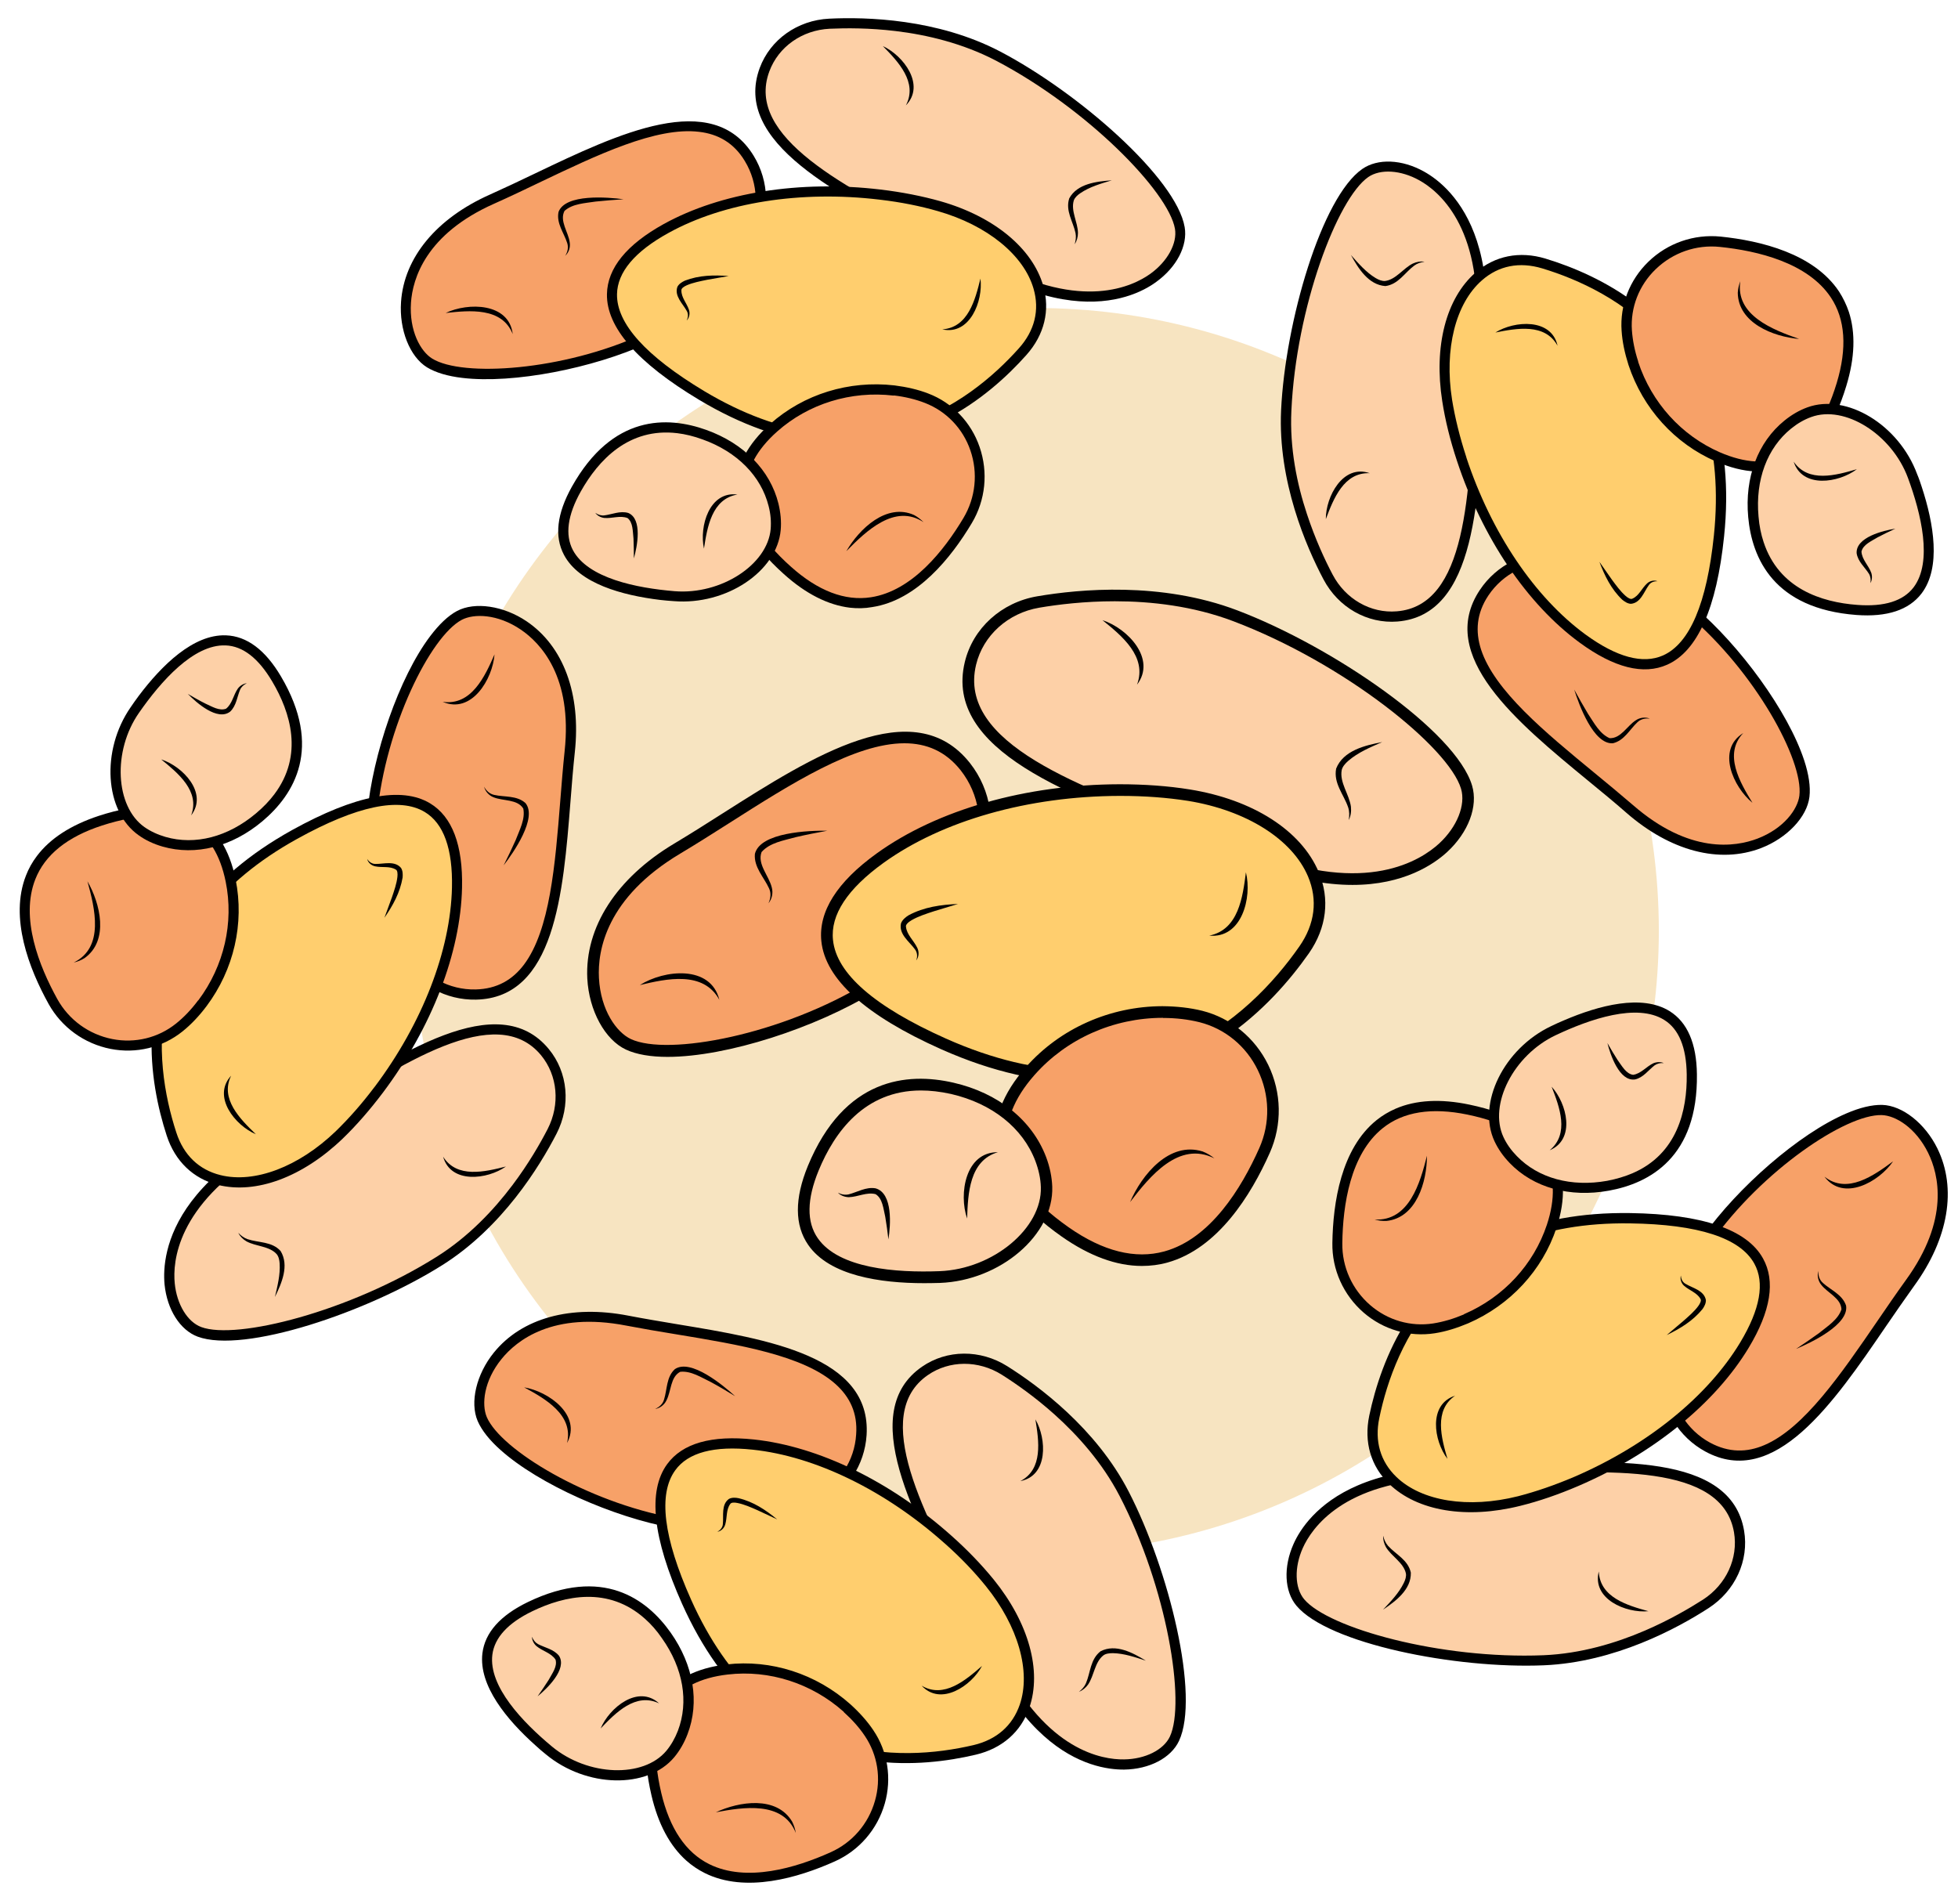 <?xml version="1.0" encoding="utf-8"?>
<!-- Generator: Adobe Illustrator 26.2.1, SVG Export Plug-In . SVG Version: 6.00 Build 0)  -->
<svg version="1.1" id="Layer_1" xmlns="http://www.w3.org/2000/svg" xmlns:xlink="http://www.w3.org/1999/xlink" x="0px" y="0px"
	 viewBox="0 0 161.46 156.99" style="enable-background:new 0 0 161.46 156.99;" xml:space="preserve">
<style type="text/css">
	.st0{fill:#F3E1D7;}
	.st1{fill:#E5D4CF;}
	.st2{fill:#C2D4C5;}
	.st3{fill:#E0D0CA;}
	.st4{fill:#E2EFDA;}
	.st5{fill:#F4EDD7;}
	.st6{fill:#E5DFDC;}
	.st7{fill:#FFF2D8;}
	.st8{fill:#F7F5D5;}
	.st9{fill:#DBD5E0;}
	.st10{fill:#EFC7AC;}
	.st11{fill:#EED5BE;}
	.st12{fill:#EFDED0;}
	.st13{fill:#CFE4CA;}
	.st14{fill:#F6ECC6;}
	.st15{fill:#D0DDC7;}
	.st16{fill:#E3E8C8;}
	.st17{fill:#D6DCE5;}
	.st18{fill:#E9D5C8;}
	.st19{fill:#EFD4BF;}
	.st20{fill:#F7E4C1;}
	.st21{fill:#F2DDE4;}
	.st22{fill:#DFDAE9;}
	.st23{fill:#F7F0C1;}
	.st24{fill:#FFF8D8;}
	.st25{fill:#F0E1E7;}
	.st26{fill:#E8D0D3;}
	.st27{fill:#DCD2CB;}
	.st28{fill:#DBD9B9;}
	.st29{fill:#D2DBD2;}
	.st30{fill:#DBD4C0;}
	.st31{fill:#EFD9CA;}
	.st32{fill:#EFF3C6;}
	.st33{fill:#DDD2C8;}
	.st34{fill:#F2F1C7;}
	.st35{fill:#C2DBC4;}
	.st36{fill:#FFE4B8;}
	.st37{fill:#AED2B2;}
	.st38{fill:#FFD489;}
	.st39{fill:#D1E8C5;}
	.st40{fill:#57B675;}
	.st41{fill:#95CC8F;}
	.st42{fill:#FDE3E0;}
	.st43{fill:#F4DE5C;}
	.st44{fill:#EFB5AF;}
	.st45{fill:#9FD3A2;}
	.st46{fill:#78C184;}
	.st47{fill:#FEF7BC;}
	.st48{fill:#FFFFFF;}
	.st49{fill:#A7D2AB;}
	.st50{fill:#F7E783;}
	.st51{fill:#EEEEBE;}
	.st52{fill:#A8BF7B;}
	.st53{fill:#82B183;}
	.st54{fill:#D3DB82;}
	.st55{fill:#E2D6C0;}
	.st56{fill:#D6B074;}
	.st57{fill:#E5D17A;}
	.st58{fill:#EACEDD;}
	.st59{fill:#91BF7A;}
	.st60{fill:#F49AC1;}
	.st61{fill:#67C076;}
	.st62{fill:#8CBF99;}
	.st63{fill:#A5A5A5;}
	.st64{fill:none;}
	.st65{fill:#C2C1C0;}
	.st66{fill:#DDCD80;}
	.st67{fill:#FDD9C0;}
	.st68{fill:#E9EA79;}
	.st69{fill:#70A36C;}
	.st70{fill:#4CA446;}
	.st71{fill:#FBB783;}
	.st72{fill:#A88A5D;}
	.st73{fill:#F4ECC9;}
	.st74{fill:#A3CA61;}
	.st75{fill:#F4E382;}
	.st76{fill:#BF4D31;}
	.st77{fill:#BDD16A;}
	.st78{fill:#829E71;}
	.st79{fill:#AA675F;}
	.st80{fill:#FED39D;}
	.st81{fill:#F6B584;}
	.st82{fill:#F9AD82;}
	.st83{fill:#BFB279;}
	.st84{fill:#91B0A1;}
	.st85{fill:#B7B77D;}
	.st86{fill:#9D834A;}
	.st87{fill:#B7BD63;}
	.st88{fill:#DBD1CA;}
	.st89{fill:#8CA15E;}
	.st90{fill:#C38762;}
	.st91{fill:#E07C88;}
	.st92{fill:none;stroke:#000000;stroke-width:2;stroke-linecap:round;stroke-linejoin:round;stroke-miterlimit:10;}
	.st93{fill:#DCD586;}
	.st94{fill:#DD8A98;}
	.st95{fill:#E8B3C1;}
	.st96{fill:#F9EEC0;}
	.st97{fill:#F7EBBF;}
	.st98{fill:#FCE67A;}
	.st99{fill:#CAD1BF;}
	.st100{fill:#725D42;}
	.st101{fill:#6D894D;}
	.st102{fill:#ECE0CC;}
	.st103{fill:#917F61;}
	.st104{fill:#A09078;}
	.st105{fill:#E5CDA1;}
	.st106{fill:#A8C967;}
	.st107{fill:#FEF293;}
	.st108{fill:#DDC457;}
	.st109{fill:#E2E2B3;}
	.st110{fill:#967657;}
	.st111{fill:#C57E2C;}
	.st112{fill:#83B16A;}
	.st113{fill:#5E9C42;}
	.st114{fill:#CCD56C;}
	.st115{fill:#F8EF74;}
	.st116{fill:#6BB18A;}
	.st117{fill:#65AD84;}
	.st118{fill:#B1DAAC;}
	.st119{fill:#B7A6D1;}
	.st120{fill:#F4F1D4;}
	.st121{fill:#E8CDD6;}
	.st122{fill:#E39FAF;}
	.st123{fill:#9DB87E;}
	.st124{fill:#FDD0A7;}
	.st125{fill:#F7A168;}
	.st126{fill:#FFCE6E;}
	.st127{fill:#CC915B;}
	.st128{fill:#EDB28A;}
	.st129{fill:#89786E;}
	.st130{fill:#9FCC87;}
	.st131{fill:#EFD0D0;}
	.st132{fill:#7D9E74;}
	.st133{fill:#F59188;}
	.st134{fill:#F1ECCB;}
	.st135{fill:#9BC44D;}
	.st136{fill:#F7EF79;}
	.st137{fill:#659B7B;}
	.st138{fill:#8699BF;}
	.st139{fill:#AF9B7B;}
	.st140{fill:#BED379;}
	.st141{fill:#80AD54;}
	.st142{fill:#84AA6D;}
	.st143{fill:#B6D8A0;}
	.st144{fill:#F4DB72;}
	.st145{fill:#8DC983;}
	.st146{fill:#E5B17E;}
	.st147{fill:#D1A47C;}
	.st148{fill:#C5A07D;}
	.st149{fill:#EFB678;}
	.st150{fill:#68B27C;}
	.st151{fill:#EECE98;}
	.st152{fill:#EDA07A;}
	.st153{fill:#EF9E63;}
	.st154{fill:#8F8175;}
	.st155{fill:#86B287;}
	.st156{fill:#EBC992;}
	.st157{fill:#EFC8AD;}
	.st158{fill:#C0AFCE;}
	.st159{fill:#6CAA63;}
	.st160{fill:#A8D096;}
	.st161{fill:#C4C4C4;}
	.st162{fill:#F2F2B2;}
	.st163{fill:#94AB90;}
	.st164{fill:#AF8B72;}
	.st165{fill:#94AC91;}
	.st166{fill:#FFE3A6;}
	.st167{fill:#A0847A;}
	.st168{fill:#F9EFD8;}
	.st169{fill:#FBEAC2;}
	.st170{fill:#ADC9A1;}
	.st171{fill:#E5D99E;}
	.st172{fill:#97BF8E;}
	.st173{fill:#99CF8B;}
	.st174{fill:#B2D9A2;}
	.st175{fill:#93C6A5;}
	.st176{fill:#AC8269;}
	.st177{fill:#8E7E62;}
	.st178{fill:#639170;}
	.st179{fill:#BB8D72;}
	.st180{fill:#A08E82;}
	.st181{fill:#80B28C;}
	.st182{fill:#7C5A40;}
	.st183{fill:#E2BA9C;}
	.st184{fill:#F7D9CD;}
	.st185{fill:#EDB38C;}
	.st186{fill:#77685E;}
	.st187{fill:#8DC893;}
	.st188{fill:#DDC6BF;}
	.st189{fill:#D3BFBA;}
	.st190{fill:#9C6A51;}
	.st191{fill:#AD8977;}
	.st192{fill:#AA755E;}
	.st193{fill:#EFD5E7;}
	.st194{fill:#E5A8CC;}
	.st195{fill:#996E82;}
	.st196{fill:#A4C49B;}
	.st197{fill:#D9E8F3;}
	.st198{fill:#B9CFE9;}
	.st199{fill:#8FADD8;}
	.st200{fill:#F4E4EA;}
	.st201{fill:#EFCEDA;}
	.st202{fill:#D8A7B5;}
	.st203{fill:#E5F2E6;}
	.st204{fill:#D0E9D4;}
	.st205{fill:#ACD1B4;}
	.st206{fill:#F4EFD4;}
	.st207{fill:#F7F5DB;}
	.st208{fill:#EFEFAD;}
	.st209{fill:#F7F6DB;}
	.st210{fill:#EFEFAE;}
	.st211{fill:#DBF0EE;}
	.st212{fill:#FCEDD7;}
	.st213{fill:#D3C4B4;}
	.st214{fill:#7D6853;}
	.st215{fill:#ECE9DE;}
	.st216{fill:#A08E77;}
	.st217{fill:#F3E2D4;}
	.st218{fill:#D6A87B;}
	.st219{fill:#DDB690;}
	.st220{fill:#F0CA6F;}
	.st221{fill:#F0D7A0;}
	.st222{fill:#F7DA9F;}
	.st223{fill:#DFEDF3;}
	.st224{fill:#92C2E8;}
	.st225{fill:#C1DDED;}
	.st226{fill:#8DD5E3;}
	.st227{fill:#B8E2E0;}
	.st228{fill:#ADDCF6;}
</style>
<circle class="st20" cx="85.44" cy="76.75" r="51.35"/>
<g>
	<g>
		<path class="st124" d="M80.03,54.7c0.64-2.65,2.9-4.6,5.59-5.06c3.74-0.64,10.18-1.16,16.24,1.14
			c9.26,3.52,17.98,10.48,19.08,14.14c1.09,3.65-4.78,10.8-17.26,5.91C92.95,66.62,78.08,62.82,80.03,54.7z"/>
		<path d="M111.53,72.97c-2.19,0-4.85-0.46-8.03-1.7c-1.66-0.65-3.38-1.27-5.2-1.94c-10.07-3.67-20.49-7.46-18.74-14.74
			c0.67-2.79,3.02-4.92,5.98-5.42c3.46-0.59,10.2-1.23,16.49,1.16c7.85,2.98,18.02,9.94,19.36,14.45c0.51,1.71-0.3,3.86-2.07,5.49
			C118.24,71.26,115.76,72.97,111.53,72.97z M91.93,49.58c-2.51,0-4.7,0.27-6.23,0.53c-2.58,0.44-4.63,2.29-5.21,4.7l0,0
			c-1.55,6.45,8.46,10.09,18.14,13.61c1.75,0.64,3.55,1.29,5.22,1.95c8.83,3.46,13.31,0.58,14.83-0.82c1.47-1.36,2.2-3.17,1.8-4.51
			c-1.02-3.42-9.63-10.35-18.79-13.82C98.38,49.97,94.93,49.58,91.93,49.58z"/>
	</g>
	<g>
		<path class="st125" d="M79.6,63.23c1.69,2.14,2.04,5,1.07,7.22c-1.35,3.09-4.12,8.05-8.83,10.93c-7.2,4.41-16.73,6.26-20.02,4.72
			c-3.29-1.53-5.79-10.28,4.03-16.13C64.28,64.94,74.44,56.68,79.6,63.23z"/>
		<path d="M55.05,87.15c-1.37,0-2.55-0.19-3.43-0.6c-1.74-0.81-3.05-3.22-3.19-5.86c-0.21-4.22,2.4-8.28,7.17-11.13
			c1.3-0.78,2.62-1.61,4.01-2.5c7.38-4.69,15.74-10.01,20.38-4.13l0,0c1.76,2.24,2.21,5.26,1.13,7.71
			c-1.26,2.87-4.1,8.13-9.02,11.15C67.3,84.74,59.96,87.15,55.05,87.15z M74.58,61.29c-4.1,0-9.34,3.33-14.46,6.59
			c-1.34,0.85-2.72,1.73-4.03,2.51c-6.1,3.64-6.82,7.99-6.7,10.25c0.14,2.68,1.46,4.49,2.63,5.04c3.06,1.43,12.48-0.35,19.57-4.7
			c4.69-2.88,7.43-7.95,8.64-10.72c0.93-2.13,0.54-4.77-1.01-6.74l0,0C77.97,61.94,76.39,61.29,74.58,61.29z"/>
	</g>
	<g>
		<path class="st126" d="M92.32,65.15c-7.51,0.02-14.76,2.03-19.74,5.61c-5.12,3.69-8.28,9.3,5.23,15.32
			c15.99,7.13,25.37-1.52,29.74-7.76c3.63-5.19-0.85-11.35-9.5-12.75C96.36,65.3,94.46,65.14,92.32,65.15z"/>
		<path d="M89.22,89.24c-3.41,0-7.27-0.79-11.61-2.72c-6.23-2.78-9.56-5.78-9.88-8.91c-0.25-2.44,1.29-4.88,4.57-7.24
			c5.01-3.61,12.31-5.68,20.02-5.7l0,0.48l0-0.48c2.04,0,4.01,0.14,5.8,0.43c5.2,0.84,9.17,3.38,10.62,6.8
			c0.94,2.23,0.66,4.6-0.8,6.7C104.79,83.09,98.75,89.24,89.22,89.24z M92.41,65.63c-0.03,0-0.06,0-0.09,0
			c-7.52,0.02-14.61,2.03-19.46,5.52c-2.98,2.15-4.39,4.29-4.17,6.36c0.28,2.77,3.42,5.5,9.31,8.13c15.81,7.05,25.05-1.73,29.15-7.6
			c1.28-1.84,1.53-3.83,0.71-5.77c-1.3-3.07-5.09-5.45-9.89-6.23C96.25,65.77,94.38,65.63,92.41,65.63z"/>
	</g>
	<g>
		<path class="st125" d="M95.86,83.45c-4.15,0.01-8.15,1.76-10.91,4.86c-2.83,3.19-4.57,8.06,2.89,13.28
			c8.83,6.18,14.02-1.31,16.43-6.73c2-4.5-0.47-9.84-5.25-11.05C98.1,83.58,97.05,83.44,95.86,83.45z"/>
		<path d="M94.16,104.39c-2.09,0-4.3-0.81-6.59-2.41c-3.33-2.33-5.17-4.82-5.47-7.4c-0.26-2.2,0.58-4.42,2.5-6.59
			c2.81-3.18,6.92-5.01,11.26-5.02h0c1.17,0.01,2.27,0.13,3.28,0.38c2.37,0.6,4.35,2.23,5.44,4.46c1.11,2.29,1.16,4.93,0.13,7.25
			c-1.55,3.49-4.28,7.89-8.44,9.05C95.59,104.3,94.88,104.39,94.16,104.39z M95.87,83.93L95.87,83.93
			c-4.07,0.01-7.92,1.73-10.55,4.7c-1.73,1.95-2.49,3.92-2.27,5.84c0.27,2.3,1.98,4.56,5.07,6.73c2.84,1.99,5.5,2.65,7.9,1.99
			c3.8-1.05,6.35-5.21,7.82-8.51c0.92-2.06,0.87-4.4-0.12-6.44c-0.96-1.98-2.71-3.42-4.81-3.95c-0.93-0.23-1.93-0.35-3-0.35
			C95.9,83.93,95.88,83.93,95.87,83.93z"/>
	</g>
	<g>
		<path class="st124" d="M85.81,95.57c-1.09-2.85-3.72-5-7.29-5.82c-3.67-0.84-8.59-0.36-11.46,6.58
			c-3.39,8.21,4.84,9.19,10.43,8.98c4.66-0.18,8.92-3.73,8.8-7.43C86.27,97.15,86.12,96.38,85.81,95.57z"/>
		<path d="M76.21,105.81c-3.62,0-7.8-0.61-9.56-3.15c-1.13-1.63-1.14-3.82-0.03-6.52c3-7.26,8.19-7.74,12.01-6.86
			c3.69,0.85,6.47,3.08,7.63,6.12l0,0c0.31,0.82,0.48,1.65,0.51,2.46c0.13,3.96-4.28,7.74-9.26,7.93
			C77.09,105.8,76.66,105.81,76.21,105.81z M75.94,89.92c-4.65,0-7.13,3.44-8.43,6.59c-0.98,2.38-1.01,4.26-0.07,5.6
			c1.74,2.49,6.42,2.85,10.05,2.71c4.4-0.17,8.45-3.54,8.34-6.93c-0.02-0.71-0.18-1.43-0.45-2.15l0,0
			c-1.04-2.74-3.58-4.75-6.95-5.53C77.53,90.01,76.7,89.92,75.94,89.92z"/>
	</g>
	<g>
		<path d="M90.91,51.14c2.05,0.66,4.48,3.18,2.85,5.32C94.62,54.15,92.51,52.43,90.91,51.14L90.91,51.14z"/>
	</g>
	<g>
		<path d="M79.75,100.48c-0.7-2.03-0.15-5.49,2.54-5.47C79.93,95.7,79.82,98.42,79.75,100.48L79.75,100.48z"/>
	</g>
	<g>
		<path d="M102.74,71.93c0.52,2.09-0.34,5.48-3.02,5.22C102.13,76.67,102.48,73.97,102.74,71.93L102.74,71.93z"/>
	</g>
	<g>
		<path d="M52.76,81.23c2-1.27,5.85-1.69,6.56,1.22C58.01,80.03,54.97,80.7,52.76,81.23L52.76,81.23z"/>
	</g>
	<g>
		<path d="M93.19,99.12c0.96-2.25,3.24-5.03,5.98-4.17c0.36,0.14,0.68,0.33,0.97,0.57C97.21,94.04,94.8,97.02,93.19,99.12
			L93.19,99.12z"/>
	</g>
	<g>
		<path d="M113.98,61.19c-0.98,0.43-1.99,0.85-2.8,1.55c-0.25,0.22-0.48,0.48-0.54,0.76c-0.19,1.03,0.62,2,0.76,3.02
			c0.04,0.38-0.01,0.77-0.18,1.1c0.06-0.36,0.06-0.72-0.05-1.05c-0.36-1.06-1.22-1.97-0.99-3.19
			C110.77,61.88,112.58,61.46,113.98,61.19L113.98,61.19z"/>
	</g>
	<g>
		<path d="M73.26,102.2c-0.07-0.63-0.16-1.25-0.26-1.86c-0.16-0.68-0.22-1.52-0.8-1.87c-0.74-0.19-1.45,0.23-2.21,0.25
			c-0.34-0.01-0.68-0.14-0.89-0.37c0.28,0.15,0.59,0.2,0.87,0.14c0.72-0.18,1.44-0.64,2.23-0.5
			C73.65,98.39,73.44,101.07,73.26,102.2L73.26,102.2z"/>
	</g>
	<g>
		<path d="M68.23,68.5c-0.88,0.16-1.74,0.33-2.6,0.53c-1,0.28-2.15,0.45-2.83,1.23c-0.37,1,0.6,1.94,0.84,2.91
			c0.13,0.46,0.02,0.97-0.27,1.31c0.19-0.41,0.23-0.85,0.04-1.24c-0.41-0.9-1.26-1.73-1.16-2.83C62.69,68.62,66.73,68.48,68.23,68.5
			L68.23,68.5z"/>
	</g>
	<g>
		<path d="M79,74.54l-1.98,0.6c-0.64,0.21-1.3,0.42-1.85,0.74c-0.27,0.16-0.51,0.37-0.46,0.55c0.07,0.66,0.64,1.12,0.93,1.73
			c0.17,0.34,0.13,0.77-0.09,1.04c0.13-0.33,0.09-0.67-0.11-0.93c-0.45-0.62-1.35-1.24-1.14-2.14c0.12-0.3,0.39-0.51,0.63-0.66
			C76.2,74.79,77.59,74.6,79,74.54L79,74.54z"/>
	</g>
</g>
<g>
	<g>
		<path class="st124" d="M63.04,5.75c0.83-2.22,2.98-3.67,5.35-3.79c3.29-0.16,8.91,0.05,13.9,2.67c7.63,4,14.43,10.91,15,14.18
			c0.56,3.27-5.24,8.83-15.51,3.31C72.95,17.37,60.52,12.56,63.04,5.75z"/>
		<path d="M88.34,24.78c-1.89-0.23-4.14-0.9-6.75-2.3c-1.36-0.73-2.78-1.45-4.29-2.21C68.98,16.06,60.39,11.7,62.65,5.6
			c0.87-2.34,3.11-3.93,5.72-4.06c3.05-0.15,8.93,0,14.11,2.71c6.47,3.39,14.52,10.45,15.21,14.48c0.26,1.53-0.66,3.3-2.35,4.52
			C94.31,24.01,91.99,25.22,88.34,24.78z M73.85,2.56c-2.16-0.26-4.08-0.25-5.43-0.19c-2.28,0.11-4.23,1.49-4.98,3.52l0,0
			c-2.01,5.4,6.25,9.59,14.24,13.63c1.44,0.73,2.93,1.48,4.3,2.22c7.26,3.9,11.43,1.88,12.89,0.83c1.41-1.02,2.22-2.51,2.02-3.7
			c-0.53-3.06-7.24-9.93-14.78-13.88C79.38,3.57,76.44,2.87,73.85,2.56z"/>
	</g>
	<g>
		<path class="st125" d="M61.79,13.07c1.23,2.02,1.24,4.53,0.17,6.35c-1.49,2.52-4.4,6.52-8.76,8.52c-6.67,3.06-15.09,3.66-17.77,2
			c-2.68-1.67-3.93-9.47,5.15-13.51C48.38,12.95,58.01,6.87,61.79,13.07z"/>
		<path d="M38.11,31.16c-1.18-0.14-2.18-0.43-2.9-0.87c-1.42-0.88-2.3-3.1-2.14-5.39c0.25-3.67,2.93-6.9,7.34-8.86
			c1.2-0.54,2.43-1.12,3.72-1.74c6.86-3.28,14.63-7,18.02-1.45l0,0c1.29,2.11,1.36,4.77,0.18,6.78c-1.38,2.35-4.39,6.6-8.95,8.69
			C48.93,30.35,42.35,31.67,38.11,31.16z M57.65,10.87c-3.54-0.43-8.41,1.91-13.17,4.18c-1.24,0.6-2.53,1.21-3.74,1.75
			c-5.64,2.51-6.71,6.19-6.85,8.15c-0.16,2.33,0.79,4.03,1.75,4.62c2.5,1.55,10.81,1,17.38-2.02c4.35-2,7.24-6.09,8.57-8.35
			c1.03-1.74,0.96-4.06-0.17-5.92l0,0C60.52,11.78,59.21,11.05,57.65,10.87z"/>
	</g>
	<g>
		<path class="st126" d="M72.57,16.04c-6.48-0.77-12.95,0.22-17.62,2.79c-4.8,2.65-8.11,7.17,2.92,13.77
			c13.06,7.81,22.06,1.33,26.48-3.61c3.67-4.11,0.44-9.89-6.87-11.99C76.04,16.59,74.41,16.26,72.57,16.04z"/>
		<path d="M67.39,36.52c-2.95-0.35-6.2-1.43-9.74-3.55c-5.09-3.05-7.65-5.98-7.6-8.72c0.04-2.14,1.62-4.08,4.69-5.78
			c4.7-2.59,11.21-3.63,17.87-2.84l-0.05,0.41l0.05-0.41c1.76,0.21,3.44,0.54,4.96,0.97c4.4,1.26,7.56,3.87,8.46,6.97
			c0.58,2.02,0.09,4.04-1.39,5.7C81.47,32.83,75.62,37.51,67.39,36.52z M72.59,16.47c-0.03,0-0.05-0.01-0.08-0.01
			c-6.49-0.77-12.82,0.23-17.37,2.74c-2.8,1.54-4.23,3.25-4.26,5.06c-0.04,2.42,2.38,5.1,7.19,7.99c12.92,7.73,21.8,1.11,25.95-3.53
			c1.3-1.45,1.72-3.15,1.21-4.91c-0.8-2.78-3.83-5.24-7.89-6.4C75.89,16.99,74.29,16.67,72.59,16.47z"/>
	</g>
	<g>
		<path class="st125" d="M73.73,32.21c-3.58-0.42-7.22,0.67-9.92,3.06c-2.77,2.46-4.78,6.48,1.11,11.76
			c6.98,6.25,12.24,0.32,14.88-4.1c2.2-3.68,0.62-8.54-3.38-10.08C75.64,32.55,74.75,32.33,73.73,32.21z"/>
		<path d="M70.08,50.11c-1.8-0.22-3.63-1.14-5.44-2.77c-2.63-2.35-3.96-4.69-3.96-6.96c0-1.93,0.96-3.76,2.84-5.43
			c2.76-2.45,6.49-3.6,10.24-3.17l0,0c1.01,0.13,1.94,0.34,2.79,0.67c1.99,0.76,3.53,2.37,4.23,4.41c0.72,2.09,0.49,4.38-0.64,6.27
			c-1.7,2.85-4.51,6.37-8.22,6.93C71.32,50.17,70.7,50.18,70.08,50.11z M73.68,32.62L73.68,32.62c-3.51-0.41-7.01,0.67-9.59,2.96
			c-1.7,1.51-2.56,3.12-2.56,4.81c0,2.01,1.23,4.15,3.68,6.33c2.24,2.01,4.47,2.86,6.61,2.53c3.39-0.52,6.02-3.84,7.63-6.54
			c1-1.68,1.21-3.71,0.57-5.57c-0.62-1.81-1.99-3.23-3.74-3.91c-0.77-0.3-1.63-0.51-2.55-0.62C73.7,32.62,73.69,32.62,73.68,32.62z"
			/>
	</g>
	<g>
		<path class="st124" d="M63.79,41.63c-0.64-2.57-2.7-4.71-5.69-5.78c-3.08-1.11-7.38-1.2-10.57,4.49
			c-3.78,6.74,3.22,8.43,8.07,8.83c4.04,0.33,8.09-2.29,8.36-5.5C64.02,43.04,63.97,42.36,63.79,41.63z"/>
		<path d="M54.44,49.47c-3.13-0.38-6.67-1.34-7.93-3.71c-0.81-1.52-0.59-3.41,0.65-5.63c3.34-5.96,7.87-5.83,11.08-4.68
			c3.1,1.11,5.27,3.33,5.95,6.07l0,0c0.18,0.74,0.25,1.47,0.19,2.17c-0.29,3.43-4.5,6.23-8.81,5.88
			C55.2,49.55,54.82,49.51,54.44,49.47z M55.85,35.72c-4.01-0.48-6.51,2.23-7.96,4.81c-1.09,1.95-1.31,3.57-0.65,4.83
			c1.24,2.33,5.25,3.13,8.39,3.39c3.82,0.31,7.66-2.18,7.92-5.12c0.05-0.61,0-1.25-0.17-1.9l0,0c-0.62-2.47-2.59-4.47-5.43-5.49
			C57.22,35.97,56.51,35.8,55.85,35.72z"/>
	</g>
	<g>
		<path d="M72.8,3.8c1.7,0.78,3.54,3.21,1.9,4.89C75.7,6.79,74.06,5.08,72.8,3.8L72.8,3.8z"/>
	</g>
	<g>
		<path d="M58.05,45.24c-0.4-1.83,0.44-4.76,2.76-4.46C58.7,41.13,58.32,43.47,58.05,45.24L58.05,45.24z"/>
	</g>
	<g>
		<path d="M80.85,22.97c0.23,1.85-0.87,4.7-3.15,4.19C79.84,27.01,80.42,24.71,80.85,22.97L80.85,22.97z"/>
	</g>
	<g>
		<path d="M36.75,25.81c1.85-0.89,5.23-0.85,5.53,1.74C41.4,25.32,38.71,25.59,36.75,25.81L36.75,25.81z"/>
	</g>
	<g>
		<path d="M69.79,45.45c1.06-1.84,3.32-4,5.59-2.98c0.29,0.16,0.55,0.36,0.78,0.59C73.79,41.49,71.4,43.81,69.79,45.45L69.79,45.45z
			"/>
	</g>
	<g>
		<path d="M91.68,14.87c-0.9,0.27-1.81,0.53-2.58,1.05c-0.24,0.16-0.46,0.36-0.55,0.6c-0.27,0.87,0.33,1.79,0.34,2.69
			c0,0.33-0.09,0.66-0.27,0.93c0.09-0.31,0.13-0.62,0.07-0.92c-0.2-0.95-0.85-1.83-0.52-2.86C88.83,15.14,90.43,14.96,91.68,14.87
			L91.68,14.87z"/>
	</g>
	<g>
		<path d="M52.27,46.05c0-0.55-0.01-1.1-0.03-1.63c-0.07-0.61-0.03-1.33-0.49-1.7c-0.62-0.24-1.27,0.05-1.93-0.01
			c-0.29-0.04-0.57-0.19-0.73-0.42c0.23,0.16,0.49,0.24,0.74,0.21c0.64-0.08,1.31-0.4,1.98-0.2C53,42.8,52.54,45.09,52.27,46.05
			L52.27,46.05z"/>
	</g>
	<g>
		<path d="M51.42,16.43c-0.77,0.05-1.54,0.11-2.3,0.19c-0.89,0.14-1.9,0.17-2.57,0.77c-0.43,0.83,0.32,1.74,0.43,2.6
			c0.07,0.41-0.08,0.84-0.37,1.1c0.21-0.33,0.28-0.71,0.16-1.06c-0.26-0.82-0.91-1.62-0.71-2.56
			C46.63,15.96,50.13,16.26,51.42,16.43L51.42,16.43z"/>
	</g>
	<g>
		<path d="M60.09,22.76l-1.77,0.31c-0.58,0.12-1.17,0.23-1.68,0.45c-0.25,0.11-0.48,0.27-0.45,0.43c-0.01,0.58,0.43,1.03,0.62,1.59
			c0.11,0.31,0.03,0.68-0.19,0.89c0.14-0.27,0.15-0.57,0-0.81c-0.32-0.58-1.03-1.21-0.76-1.97c0.13-0.25,0.39-0.4,0.62-0.51
			C57.65,22.69,58.87,22.67,60.09,22.76L60.09,22.76z"/>
	</g>
</g>
<g>
	<g>
		<path class="st124" d="M143.4,126.29c0.4,2.34-0.74,4.67-2.74,5.96c-2.77,1.79-7.74,4.42-13.37,4.65
			c-8.6,0.36-17.96-2.22-20.08-4.77c-2.12-2.55,0.12-10.27,11.77-10.63C129,121.19,142.18,119.13,143.4,126.29z"/>
		<path d="M111.98,122.48c1.75-0.75,4.03-1.3,7-1.39c1.55-0.05,3.14-0.14,4.82-0.23c9.3-0.52,18.93-1.05,20.02,5.36
			c0.42,2.46-0.73,4.96-2.92,6.38c-2.56,1.66-7.73,4.47-13.58,4.72c-7.29,0.31-17.8-1.78-20.42-4.92c-0.99-1.19-1.08-3.19-0.23-5.09
			C107.19,126.14,108.59,123.93,111.98,122.48z M135.64,134.46c2-0.86,3.66-1.83,4.8-2.56c1.91-1.24,2.91-3.41,2.55-5.54l0,0
			c-0.97-5.68-10.21-5.17-19.15-4.67c-1.61,0.09-3.28,0.18-4.84,0.23c-8.24,0.26-10.84,4.1-11.57,5.73
			c-0.71,1.59-0.67,3.28,0.11,4.22c1.99,2.38,11.24,4.97,19.75,4.62C130.36,136.36,133.25,135.49,135.64,134.46z"/>
	</g>
	<g>
		<path class="st125" d="M140.82,119.33c-2.08-1.13-3.35-3.3-3.33-5.41c0.02-2.93,0.54-7.84,3.32-11.76
			c4.24-5.99,11.23-10.73,14.39-10.63c3.16,0.1,8.15,6.23,2.31,14.27C152.48,112.71,147.19,122.8,140.82,119.33z"/>
		<path d="M152.26,91.81c1.09-0.47,2.1-0.72,2.95-0.7c1.67,0.05,3.54,1.53,4.55,3.59c1.62,3.3,0.92,7.44-1.92,11.34
			c-0.77,1.07-1.54,2.19-2.35,3.37c-4.29,6.28-9.16,13.39-14.87,10.28l0,0c-2.17-1.18-3.57-3.45-3.55-5.78
			c0.02-2.72,0.5-7.91,3.39-12C143.29,97.93,148.33,93.49,152.26,91.81z M145.5,119.16c3.27-1.4,6.32-5.86,9.3-10.21
			c0.78-1.14,1.58-2.31,2.36-3.39c3.63-5,2.71-8.72,1.84-10.49c-1.03-2.09-2.7-3.09-3.83-3.12c-2.94-0.09-9.85,4.55-14.03,10.45
			c-2.77,3.91-3.22,8.9-3.24,11.52c-0.02,2.02,1.2,4,3.11,5.04l0,0C142.57,119.8,144.06,119.78,145.5,119.16z"/>
	</g>
	<g>
		<path class="st126" d="M130,122.15c6-2.58,11.1-6.67,13.85-11.24c2.83-4.7,3.43-10.27-9.42-10.46
			c-15.22-0.22-19.76,9.9-21.11,16.38c-1.12,5.39,4.57,8.78,11.95,6.94C126.72,123.41,128.3,122.89,130,122.15z"/>
		<path d="M124.23,101.83c2.73-1.17,6.08-1.86,10.21-1.8c5.93,0.09,9.62,1.35,10.94,3.74c1.04,1.87,0.64,4.34-1.17,7.35
			c-2.77,4.6-7.89,8.76-14.05,11.41l-0.16-0.38l0.16,0.38c-1.63,0.7-3.25,1.26-4.79,1.64c-4.44,1.11-8.49,0.44-10.81-1.8
			c-1.52-1.46-2.1-3.45-1.65-5.63C113.89,112.08,116.61,105.1,124.23,101.83z M129.77,121.8c0.02-0.01,0.05-0.02,0.07-0.03
			c6-2.59,10.98-6.62,13.66-11.07c1.65-2.74,2.04-4.93,1.16-6.51c-1.17-2.11-4.61-3.23-10.23-3.31
			c-15.05-0.22-19.43,9.96-20.69,16.05c-0.4,1.91,0.09,3.59,1.41,4.86c2.09,2.01,5.93,2.62,10.03,1.59
			C126.65,123,128.19,122.47,129.77,121.8z"/>
	</g>
	<g>
		<path class="st125" d="M120.91,108.74c3.31-1.43,5.92-4.2,7.05-7.62c1.17-3.52,0.89-8.01-6.85-9.62
			c-9.17-1.91-10.75,5.85-10.83,11c-0.06,4.28,3.74,7.7,7.98,7.03C119.08,109.4,119.96,109.15,120.91,108.74z"/>
		<path d="M115.09,91.42c1.67-0.72,3.71-0.83,6.09-0.33c3.45,0.72,5.78,2.08,6.91,4.04c0.96,1.67,1.05,3.73,0.26,6.12
			c-1.16,3.5-3.82,6.37-7.28,7.87l0,0c-0.93,0.39-1.85,0.68-2.75,0.82c-2.1,0.33-4.24-0.29-5.87-1.7c-1.67-1.45-2.62-3.55-2.58-5.75
			c0.05-3.32,0.72-7.77,3.64-10.12C113.99,91.98,114.52,91.67,115.09,91.42z M120.74,108.36L120.74,108.36
			c3.25-1.4,5.73-4.09,6.82-7.37c0.71-2.15,0.65-3.99-0.19-5.44c-1.01-1.75-3.14-2.97-6.36-3.64c-2.95-0.61-5.3-0.24-6.99,1.12
			c-2.67,2.14-3.29,6.34-3.33,9.48c-0.03,1.96,0.81,3.82,2.3,5.11c1.44,1.25,3.34,1.8,5.2,1.51c0.82-0.13,1.67-0.38,2.52-0.74
			C120.72,108.37,120.73,108.36,120.74,108.36z"/>
	</g>
	<g>
		<path class="st124" d="M124.79,95.61c1.84,1.91,4.69,2.72,7.82,2.16c3.22-0.58,6.99-2.65,6.9-9.18c-0.1-7.73-7.01-5.69-11.41-3.6
			c-3.66,1.74-5.85,6.03-4.49,8.95C123.88,94.5,124.26,95.07,124.79,95.61z"/>
		<path d="M128.96,84.14c2.89-1.24,6.44-2.18,8.72-0.76c1.46,0.91,2.22,2.66,2.25,5.2c0.09,6.83-3.89,8.99-7.25,9.6
			c-3.24,0.59-6.23-0.24-8.19-2.28l0,0c-0.53-0.55-0.95-1.15-1.25-1.79c-1.46-3.12,0.77-7.65,4.68-9.5
			C128.25,84.45,128.6,84.29,128.96,84.14z M134.61,96.75c3.71-1.59,4.52-5.19,4.48-8.15c-0.03-2.24-0.65-3.75-1.86-4.5
			c-2.24-1.4-6.11-0.08-8.96,1.27c-3.46,1.64-5.54,5.72-4.29,8.4c0.26,0.56,0.63,1.08,1.1,1.56l0,0c1.77,1.83,4.49,2.57,7.45,2.04
			C133.31,97.22,134,97.01,134.61,96.75z"/>
	</g>
	<g>
		<path d="M135.93,132.86c-1.86,0.18-4.67-1.01-4.09-3.28C131.93,131.73,134.2,132.38,135.93,132.86L135.93,132.86z"/>
	</g>
	<g>
		<path d="M127.95,89.61c1.26,1.38,2,4.34-0.16,5.24C129.44,93.49,128.6,91.28,127.95,89.61L127.95,89.61z"/>
	</g>
	<g>
		<path d="M119.36,120.3c-1.13-1.49-1.6-4.5,0.63-5.21C118.22,116.3,118.86,118.58,119.36,120.3L119.36,120.3z"/>
	</g>
	<g>
		<path d="M156.11,95.76c-1.16,1.7-4.1,3.35-5.66,1.27C152.33,98.51,154.52,96.93,156.11,95.76L156.11,95.76z"/>
	</g>
	<g>
		<path d="M117.67,95.3c0,2.13-0.86,5.13-3.35,5.38c-0.33,0.01-0.66-0.03-0.97-0.12C116.2,100.73,117.11,97.53,117.67,95.3
			L117.67,95.3z"/>
	</g>
	<g>
		<path d="M114.05,132.73c0.64-0.68,1.3-1.36,1.71-2.2c0.13-0.26,0.22-0.55,0.17-0.8c-0.2-0.88-1.18-1.39-1.64-2.15
			c-0.16-0.29-0.25-0.62-0.23-0.94c0.07,0.31,0.2,0.6,0.4,0.83c0.65,0.72,1.65,1.15,1.88,2.21
			C116.38,131.08,115.08,132.04,114.05,132.73L114.05,132.73z"/>
	</g>
	<g>
		<path d="M132.55,86.01c0.27,0.48,0.55,0.95,0.84,1.4c0.36,0.49,0.7,1.14,1.28,1.22c0.66-0.1,1.08-0.68,1.68-0.96
			c0.28-0.11,0.59-0.12,0.84-0.01c-0.28-0.02-0.54,0.04-0.75,0.19c-0.51,0.39-0.93,1.01-1.61,1.16
			C133.54,89.2,132.79,86.98,132.55,86.01L132.55,86.01z"/>
	</g>
	<g>
		<path d="M148.11,111.23c0.65-0.43,1.28-0.86,1.9-1.31c0.7-0.57,1.56-1.1,1.84-1.95c-0.04-0.93-1.14-1.34-1.67-2.03
			c-0.26-0.32-0.35-0.77-0.24-1.14c-0.02,0.39,0.11,0.76,0.39,1c0.64,0.58,1.6,0.95,1.9,1.86
			C152.49,109.23,149.31,110.73,148.11,111.23L148.11,111.23z"/>
	</g>
	<g>
		<path d="M137.44,110.09l1.37-1.16c0.44-0.39,0.9-0.78,1.23-1.23c0.16-0.22,0.28-0.47,0.18-0.6c-0.28-0.5-0.89-0.68-1.33-1.06
			c-0.25-0.21-0.37-0.57-0.28-0.86c0.01,0.31,0.15,0.57,0.41,0.7c0.57,0.34,1.5,0.53,1.65,1.32c0.01,0.28-0.13,0.54-0.28,0.75
			C139.59,108.93,138.54,109.56,137.44,110.09L137.44,110.09z"/>
	</g>
</g>
<g>
	<g>
		<path class="st124" d="M76.26,113.04c1.95-1.35,4.55-1.3,6.56-0.04c2.79,1.75,7.27,5.15,9.86,10.16
			c3.96,7.65,5.57,17.22,4.15,20.22c-1.41,3-9.36,4.22-14.61-6.19C77.72,128.25,70.29,117.17,76.26,113.04z"/>
		<path d="M86.07,143.14c-1.42-1.27-2.88-3.11-4.21-5.76c-0.7-1.38-1.45-2.78-2.24-4.27c-4.4-8.22-8.94-16.71-3.59-20.41
			c2.05-1.42,4.81-1.44,7.02-0.05c2.58,1.62,7.32,5.12,10.01,10.32c3.35,6.48,5.9,16.89,4.16,20.59c-0.66,1.4-2.43,2.33-4.52,2.36
			C91.41,145.93,88.81,145.6,86.07,143.14z M86.95,116.63c-1.62-1.45-3.2-2.55-4.34-3.27c-1.93-1.21-4.32-1.2-6.1,0.03l0,0
			c-4.74,3.28-0.37,11.44,3.85,19.33c0.76,1.42,1.55,2.9,2.25,4.29c3.71,7.36,8.29,8.1,10.08,8.07c1.74-0.02,3.26-0.78,3.78-1.88
			c1.32-2.81-0.23-12.29-4.15-19.85C90.9,120.62,88.89,118.37,86.95,116.63z"/>
	</g>
	<g>
		<path class="st125" d="M71.04,118.32c-0.15,2.36-1.58,4.43-3.5,5.3c-2.67,1.21-7.34,2.82-12.06,1.96
			c-7.22-1.32-14.47-5.65-15.71-8.56s2.21-10.02,11.97-8.11C60.12,110.54,71.5,111.08,71.04,118.32z"/>
		<path d="M41.27,119.56c-0.89-0.79-1.54-1.6-1.88-2.38c-0.66-1.54-0.11-3.86,1.33-5.64c2.31-2.86,6.36-3.97,11.1-3.05
			c1.29,0.25,2.63,0.47,4.05,0.71c7.5,1.24,16,2.65,15.59,9.14l0,0c-0.16,2.47-1.62,4.69-3.74,5.65c-2.48,1.13-7.38,2.89-12.31,1.99
			C50.6,125.11,44.45,122.41,41.27,119.56z M68.91,114.14c-2.65-2.38-7.98-3.26-13.19-4.12c-1.36-0.22-2.76-0.46-4.07-0.71
			c-6.06-1.18-9.05,1.22-10.29,2.75c-1.47,1.81-1.66,3.75-1.22,4.79c1.15,2.7,8.28,7.01,15.4,8.31c4.71,0.86,9.42-0.84,11.81-1.93
			c1.84-0.84,3.12-2.78,3.25-4.95l0,0C70.73,116.53,70.08,115.19,68.91,114.14z"/>
	</g>
	<g>
		<path class="st126" d="M78.16,126.94c-4.87-4.35-10.73-7.25-16.04-7.82c-5.45-0.58-10.76,1.22-5.5,12.96
			c6.22,13.89,17.31,13.74,23.76,12.22c5.36-1.26,6.04-7.85,1.24-13.77C80.69,129.38,79.55,128.17,78.16,126.94z"/>
		<path d="M62.18,140.74c-2.21-1.98-4.25-4.73-5.94-8.5c-2.42-5.42-2.84-9.28-1.23-11.5c1.26-1.73,3.66-2.41,7.16-2.04
			c5.34,0.57,11.27,3.46,16.27,7.92l-0.28,0.31l0.28-0.31c1.33,1.18,2.51,2.41,3.51,3.64c2.88,3.56,3.98,7.51,2.93,10.56
			c-0.68,1.99-2.25,3.36-4.41,3.87C75.83,145.79,68.35,146.27,62.18,140.74z M77.94,127.3c-0.02-0.02-0.04-0.04-0.06-0.05
			c-4.88-4.35-10.64-7.16-15.81-7.71c-3.18-0.34-5.33,0.23-6.39,1.7c-1.42,1.96-0.98,5.55,1.31,10.67
			c6.15,13.74,17.23,13.41,23.29,11.99c1.9-0.45,3.21-1.6,3.81-3.33c0.94-2.74-0.13-6.48-2.79-9.77
			C80.35,129.62,79.22,128.44,77.94,127.3z"/>
	</g>
	<g>
		<path class="st125" d="M69.84,140.84c-2.7-2.4-6.3-3.59-9.88-3.18c-3.69,0.43-7.64,2.57-5.83,10.27
			c2.14,9.12,9.84,7.28,14.54,5.17c3.91-1.75,5.4-6.64,3.01-10.2C71.21,142.22,70.61,141.53,69.84,140.84z"/>
		<path d="M56.59,153.42c-1.35-1.21-2.32-3.01-2.87-5.38c-0.8-3.44-0.55-6.12,0.75-7.97c1.11-1.58,2.94-2.53,5.44-2.82
			c3.67-0.43,7.39,0.77,10.21,3.28l0,0c0.75,0.68,1.4,1.4,1.9,2.15c1.19,1.76,1.53,3.97,0.94,6.04c-0.61,2.13-2.11,3.87-4.12,4.77
			c-3.03,1.36-7.35,2.63-10.71,0.97C57.57,154.18,57.06,153.84,56.59,153.42z M69.57,141.15L69.57,141.15
			c-2.64-2.35-6.13-3.47-9.56-3.07c-2.26,0.26-3.89,1.09-4.86,2.47c-1.16,1.65-1.37,4.1-0.62,7.3c0.69,2.93,2.02,4.91,3.96,5.87
			c3.07,1.52,7.13,0.31,10-0.98c1.79-0.8,3.12-2.34,3.66-4.24c0.53-1.84,0.22-3.79-0.83-5.35c-0.46-0.69-1.05-1.35-1.74-1.97
			C69.59,141.17,69.58,141.16,69.57,141.15z"/>
	</g>
	<g>
		<path class="st124" d="M56.3,142.86c0.95-2.48,0.49-5.4-1.34-8c-1.89-2.67-5.36-5.22-11.24-2.39c-6.96,3.35-2.2,8.76,1.55,11.87
			c3.12,2.59,7.94,2.76,10.01,0.29C55.68,144.15,56.03,143.57,56.3,142.86z"/>
		<path d="M44.15,143.92c-2.35-2.1-4.69-4.92-4.37-7.59c0.21-1.71,1.48-3.13,3.76-4.23c6.15-2.96,9.79-0.26,11.76,2.52
			c1.9,2.69,2.41,5.75,1.39,8.39l0,0c-0.27,0.71-0.64,1.35-1.09,1.89c-2.21,2.64-7.26,2.53-10.59-0.24
			C44.72,144.43,44.43,144.18,44.15,143.92z M53.18,133.48c-3.01-2.69-6.61-1.91-9.28-0.62c-2.01,0.97-3.12,2.18-3.3,3.59
			c-0.32,2.62,2.51,5.57,4.93,7.58c2.95,2.44,7.52,2.61,9.42,0.34c0.39-0.47,0.71-1.03,0.95-1.65l0,0c0.91-2.38,0.44-5.15-1.3-7.61
			C54.16,134.46,53.68,133.92,53.18,133.48z"/>
	</g>
	<g>
		<path d="M85.38,117.04c0.94,1.61,1.06,4.66-1.24,5.09C86.03,121.15,85.67,118.81,85.38,117.04L85.38,117.04z"/>
	</g>
	<g>
		<path d="M49.53,142.53c0.72-1.72,3.09-3.65,4.82-2.07C52.42,139.54,50.77,141.23,49.53,142.53L49.53,142.53z"/>
	</g>
	<g>
		<path d="M80.98,137.37c-0.87,1.65-3.4,3.35-4.98,1.63C77.83,140.09,79.63,138.55,80.98,137.37L80.98,137.37z"/>
	</g>
	<g>
		<path d="M43.22,114.4c2.03,0.34,4.77,2.3,3.54,4.59C47.31,116.67,44.96,115.34,43.22,114.4L43.22,114.4z"/>
	</g>
	<g>
		<path d="M59.03,149.44c1.93-0.9,5.01-1.38,6.29,0.77c0.15,0.3,0.25,0.61,0.3,0.93C64.57,148.48,61.28,149.02,59.03,149.44
			L59.03,149.44z"/>
	</g>
	<g>
		<path d="M94.49,136.94c-0.89-0.29-1.79-0.6-2.71-0.62c-0.29,0-0.59,0.03-0.79,0.18c-0.72,0.56-0.76,1.66-1.26,2.4
			c-0.19,0.27-0.46,0.49-0.76,0.61c0.25-0.2,0.46-0.43,0.58-0.71c0.38-0.89,0.35-1.98,1.21-2.64
			C92.01,135.52,93.42,136.29,94.49,136.94L94.49,136.94z"/>
	</g>
	<g>
		<path d="M44.33,139.88c0.32-0.45,0.62-0.9,0.91-1.35c0.29-0.54,0.74-1.11,0.57-1.68c-0.37-0.56-1.07-0.69-1.58-1.12
			c-0.22-0.2-0.36-0.48-0.36-0.76c0.1,0.26,0.26,0.47,0.49,0.6c0.57,0.3,1.3,0.42,1.74,0.97C46.79,137.64,45.1,139.25,44.33,139.88
			L44.33,139.88z"/>
	</g>
	<g>
		<path d="M60.62,115.13c-0.66-0.4-1.32-0.8-1.99-1.16c-0.81-0.39-1.66-0.95-2.54-0.85c-0.82,0.43-0.73,1.6-1.14,2.37
			c-0.18,0.37-0.55,0.64-0.93,0.69c0.36-0.15,0.64-0.42,0.74-0.78c0.26-0.82,0.18-1.85,0.89-2.5
			C56.96,112,59.66,114.25,60.62,115.13L60.62,115.13z"/>
	</g>
	<g>
		<path d="M64.09,125.29l-1.63-0.76c-0.54-0.24-1.09-0.48-1.63-0.59c-0.27-0.06-0.54-0.06-0.62,0.09c-0.34,0.47-0.24,1.1-0.4,1.66
			c-0.08,0.32-0.36,0.58-0.66,0.62c0.27-0.14,0.45-0.38,0.46-0.66c0.07-0.66-0.15-1.58,0.5-2.05c0.25-0.13,0.54-0.11,0.79-0.06
			C62.13,123.83,63.14,124.51,64.09,125.29L64.09,125.29z"/>
	</g>
</g>
<g>
	<g>
		<path class="st124" d="M44.94,86.77c1.51,1.83,1.68,4.42,0.59,6.53c-1.51,2.93-4.52,7.68-9.28,10.68
			c-7.29,4.59-16.69,7-19.79,5.85c-3.11-1.15-5-8.97,4.93-15.08C29.91,89.5,40.32,81.17,44.94,86.77z"/>
		<path d="M15.77,99.09c1.15-1.52,2.85-3.13,5.38-4.69c1.32-0.81,2.65-1.68,4.06-2.6c7.81-5.08,15.9-10.32,20.04-5.3
			c1.59,1.92,1.84,4.67,0.64,6.99c-1.4,2.71-4.48,7.73-9.43,10.84c-6.18,3.89-16.33,7.31-20.16,5.89c-1.45-0.54-2.52-2.23-2.73-4.3
			C13.45,104.64,13.56,102.03,15.77,99.09z M42.27,97.71c1.31-1.74,2.27-3.41,2.89-4.61c1.04-2.03,0.83-4.41-0.54-6.08l0,0
			c-3.67-4.45-11.43,0.6-18.94,5.47c-1.35,0.88-2.76,1.79-4.08,2.61c-7.02,4.32-7.37,8.94-7.19,10.73c0.17,1.73,1.05,3.18,2.19,3.6
			c2.91,1.08,12.22-1.27,19.43-5.81C38.62,101.99,40.7,99.8,42.27,97.71z"/>
	</g>
	<g>
		<path class="st125" d="M39.24,82.01c-2.37,0.05-4.54-1.2-5.58-3.04c-1.43-2.55-3.43-7.07-2.97-11.85
			c0.7-7.31,4.41-14.89,7.2-16.38c2.79-1.48,10.17,1.35,9.1,11.24C46.06,70.47,46.49,81.85,39.24,82.01z"/>
		<path d="M35.48,52.45c0.72-0.95,1.46-1.67,2.21-2.07c1.47-0.78,3.83-0.43,5.73,0.85c3.05,2.06,4.5,6,3.98,10.8
			c-0.14,1.31-0.25,2.66-0.36,4.09c-0.6,7.58-1.29,16.17-7.79,16.31l0,0c-2.47,0.05-4.81-1.22-5.95-3.25
			c-1.33-2.38-3.5-7.11-3.02-12.1C30.74,62.21,32.9,55.86,35.48,52.45z M43.21,79.54c2.14-2.85,2.57-8.23,2.99-13.49
			c0.11-1.37,0.22-2.79,0.36-4.11c0.66-6.14-1.98-8.91-3.61-10.02c-1.93-1.31-3.88-1.33-4.87-0.81c-2.6,1.38-6.29,8.84-6.98,16.05
			c-0.46,4.77,1.63,9.32,2.92,11.61c0.99,1.76,3.03,2.87,5.2,2.82l0,0C40.99,81.55,42.27,80.79,43.21,79.54z"/>
	</g>
	<g>
		<path class="st126" d="M31.25,89.84c3.92-5.22,6.31-11.31,6.43-16.64c0.12-5.48-2.13-10.61-13.38-4.39
			c-13.32,7.37-12.22,18.41-10.17,24.71c1.71,5.24,8.33,5.35,13.82,0.07C29.03,92.56,30.14,91.32,31.25,89.84z"/>
		<path d="M16.14,75.08c1.79-2.37,4.35-4.64,7.96-6.64c5.19-2.87,9.01-3.61,11.36-2.2c1.83,1.1,2.72,3.45,2.64,6.96
			c-0.12,5.37-2.49,11.52-6.51,16.88l-0.33-0.25l0.33,0.25c-1.07,1.42-2.19,2.71-3.33,3.81c-3.3,3.17-7.14,4.6-10.28,3.82
			c-2.04-0.51-3.54-1.95-4.23-4.06C12.27,89.11,11.16,81.7,16.14,75.08z M30.87,89.65c0.02-0.02,0.03-0.04,0.05-0.06
			c3.92-5.23,6.23-11.21,6.35-16.4c0.07-3.19-0.68-5.29-2.24-6.23c-2.07-1.25-5.61-0.51-10.52,2.21
			c-13.17,7.29-11.9,18.3-9.97,24.22c0.6,1.85,1.86,3.07,3.64,3.51c2.81,0.7,6.45-0.68,9.5-3.61
			C28.76,92.24,29.84,91.02,30.87,89.65z"/>
	</g>
	<g>
		<path class="st125" d="M16.69,82.73c2.16-2.89,3.05-6.58,2.33-10.12c-0.74-3.64-3.2-7.39-10.73-4.94
			c-8.91,2.9-6.42,10.42-3.92,14.93c2.08,3.75,7.08,4.82,10.42,2.14C15.43,84.21,16.07,83.55,16.69,82.73z"/>
		<path d="M3.04,70.59c1.09-1.45,2.81-2.56,5.12-3.32c3.36-1.09,6.05-1.07,8,0.07c1.67,0.97,2.77,2.72,3.27,5.18
			c0.73,3.62-0.14,7.43-2.4,10.45l0,0c-0.61,0.81-1.27,1.51-1.98,2.08c-1.66,1.33-3.82,1.86-5.94,1.44c-2.17-0.43-4.03-1.78-5.1-3.7
			c-1.61-2.91-3.24-7.1-1.87-10.59C2.36,71.63,2.66,71.09,3.04,70.59z M16.36,82.48L16.36,82.48c2.12-2.83,2.94-6.4,2.25-9.78
			c-0.45-2.22-1.42-3.78-2.87-4.63c-1.74-1.01-4.2-1.01-7.32,0C5.55,69,3.7,70.49,2.91,72.51c-1.25,3.19,0.3,7.13,1.82,9.88
			c0.95,1.71,2.6,2.91,4.53,3.29c1.88,0.37,3.79-0.1,5.26-1.28c0.65-0.52,1.26-1.16,1.81-1.9C16.34,82.5,16.35,82.49,16.36,82.48z"
			/>
	</g>
	<g>
		<path class="st124" d="M13.53,69.4c2.55,0.74,5.42,0.03,7.86-2.02c2.5-2.11,4.74-5.78,1.43-11.4c-3.93-6.65-8.91-1.45-11.69,2.55
			c-2.31,3.33-2.08,8.14,0.56,9.99C12.19,68.89,12.8,69.19,13.53,69.4z"/>
		<path d="M11.44,57.38c1.89-2.51,4.5-5.09,7.19-4.99c1.72,0.06,3.25,1.2,4.54,3.39c3.47,5.88,1.09,9.73-1.52,11.93
			c-2.52,2.12-5.52,2.88-8.24,2.1l0,0c-0.73-0.21-1.4-0.52-1.97-0.93c-2.82-1.98-3.13-7.02-0.66-10.57
			C10.99,58,11.21,57.69,11.44,57.38z M22.62,65.5c2.43-3.23,1.34-6.75-0.17-9.3c-1.14-1.93-2.43-2.93-3.85-2.98
			c-2.64-0.1-5.34,2.97-7.14,5.56c-2.19,3.14-1.96,7.72,0.45,9.42c0.5,0.35,1.08,0.62,1.73,0.81l0,0c2.45,0.71,5.17,0,7.47-1.94
			C21.72,66.56,22.22,66.03,22.62,65.5z"/>
	</g>
	<g>
		<path d="M41.72,96.19c-1.53,1.08-4.55,1.45-5.18-0.81C37.68,97.19,39.98,96.63,41.72,96.19L41.72,96.19z"/>
	</g>
	<g>
		<path d="M13.29,62.62c1.78,0.57,3.89,2.77,2.47,4.62C16.52,65.25,14.68,63.75,13.29,62.62L13.29,62.62z"/>
	</g>
	<g>
		<path d="M21.1,93.53c-1.72-0.73-3.63-3.11-2.04-4.83C18.12,90.62,19.81,92.28,21.1,93.53L21.1,93.53z"/>
	</g>
	<g>
		<path d="M40.78,53.96c-0.16,2.05-1.89,4.95-4.28,3.91C38.87,58.22,39.99,55.77,40.78,53.96L40.78,53.96z"/>
	</g>
	<g>
		<path d="M7.21,72.67c1.06,1.84,1.8,4.88-0.23,6.33c-0.28,0.18-0.59,0.3-0.9,0.37C8.63,78.12,7.82,74.89,7.21,72.67L7.21,72.67z"/>
	</g>
	<g>
		<path d="M22.67,106.95c0.21-0.91,0.45-1.83,0.39-2.76c-0.02-0.29-0.08-0.58-0.25-0.78c-0.61-0.67-1.71-0.62-2.49-1.05
			c-0.29-0.17-0.53-0.41-0.67-0.7c0.22,0.23,0.47,0.42,0.76,0.52c0.92,0.31,2.01,0.18,2.73,0.98
			C23.87,104.36,23.22,105.83,22.67,106.95L22.67,106.95z"/>
	</g>
	<g>
		<path d="M15.49,57.22c0.48,0.28,0.95,0.55,1.43,0.79c0.56,0.25,1.17,0.64,1.72,0.43c0.52-0.41,0.6-1.13,0.98-1.67
			c0.18-0.23,0.45-0.4,0.73-0.43c-0.25,0.12-0.45,0.3-0.55,0.53c-0.25,0.59-0.31,1.33-0.82,1.81
			C17.93,59.49,16.19,57.94,15.49,57.22L15.49,57.22z"/>
	</g>
	<g>
		<path d="M41.53,71.36c0.35-0.69,0.68-1.39,0.99-2.08c0.32-0.84,0.81-1.73,0.63-2.61c-0.5-0.79-1.66-0.6-2.46-0.93
			c-0.38-0.15-0.68-0.49-0.77-0.87c0.18,0.35,0.47,0.6,0.84,0.68c0.84,0.19,1.86,0.03,2.57,0.67
			C44.34,67.45,42.33,70.32,41.53,71.36L41.53,71.36z"/>
	</g>
	<g>
		<path d="M31.7,75.68l0.62-1.69c0.19-0.56,0.39-1.13,0.45-1.68c0.03-0.27,0.01-0.55-0.14-0.61c-0.49-0.3-1.11-0.14-1.68-0.26
			c-0.32-0.06-0.61-0.31-0.67-0.61c0.16,0.26,0.42,0.42,0.7,0.41c0.66,0.01,1.57-0.29,2.09,0.33c0.15,0.24,0.15,0.53,0.13,0.79
			C32.99,73.6,32.4,74.67,31.7,75.68L31.7,75.68z"/>
	</g>
</g>
<g>
	<g>
		<path class="st124" d="M115.22,50.84c-2.36,0.19-4.59-1.15-5.7-3.25c-1.54-2.91-3.72-8.1-3.45-13.73c0.4-8.6,3.8-17.69,6.52-19.58
			c2.72-1.89,10.21,1.03,9.55,12.67C121.57,36.94,122.46,50.25,115.22,50.84z"/>
		<path d="M121.79,19.87c0.59,1.81,0.93,4.13,0.76,7.09c-0.09,1.54-0.14,3.14-0.2,4.82c-0.31,9.31-0.62,18.94-7.11,19.47
			c-2.49,0.2-4.88-1.16-6.1-3.47c-1.43-2.7-3.77-8.1-3.5-13.94c0.34-7.29,3.34-17.58,6.7-19.91c1.27-0.88,3.27-0.8,5.09,0.22
			C118.57,14.78,120.65,16.37,121.79,19.87z M107.77,42.38c0.68,2.07,1.49,3.81,2.12,5c1.06,2.02,3.14,3.21,5.29,3.03l0,0
			c5.75-0.46,6.05-9.72,6.35-18.67c0.05-1.61,0.11-3.28,0.2-4.84c0.47-8.23-3.12-11.16-4.69-12.03c-1.52-0.85-3.21-0.96-4.21-0.27
			c-2.55,1.77-5.95,10.75-6.34,19.26C106.34,36.95,106.95,39.91,107.77,42.38z"/>
	</g>
	<g>
		<path class="st125" d="M122.38,48.88c1.31-1.97,3.58-3.04,5.68-2.84c2.92,0.28,7.76,1.23,11.42,4.34
			c5.59,4.76,9.69,12.14,9.32,15.27c-0.38,3.13-6.93,7.57-14.42,1.04C127.94,61.08,118.36,54.92,122.38,48.88z"/>
		<path d="M148.78,62.71c0.37,1.13,0.53,2.16,0.43,3c-0.2,1.66-1.84,3.39-3.98,4.22c-3.43,1.32-7.49,0.26-11.13-2.92
			c-0.99-0.87-2.04-1.73-3.15-2.64c-5.87-4.83-12.53-10.3-8.92-15.72l0,0c1.37-2.06,3.75-3.25,6.07-3.02
			c2.71,0.26,7.83,1.19,11.65,4.44C143.48,53.24,147.45,58.65,148.78,62.71z M122.13,53.56c1.11,3.39,5.28,6.82,9.35,10.17
			c1.06,0.87,2.16,1.78,3.17,2.65c4.66,4.06,8.44,3.47,10.28,2.77c2.18-0.84,3.31-2.42,3.45-3.54c0.35-2.92-3.66-10.22-9.17-14.9
			c-3.65-3.1-8.58-3.99-11.19-4.25c-2.01-0.2-4.09,0.85-5.29,2.65l0,0C121.75,50.58,121.65,52.07,122.13,53.56z"/>
	</g>
	<g>
		<path class="st126" d="M120.53,37.86c2.04,6.2,5.66,11.65,9.97,14.8c4.43,3.24,9.92,4.33,11.25-8.46
			c1.57-15.14-8.11-20.56-14.45-22.47c-5.27-1.59-9.15,3.77-7.97,11.29C119.56,34.48,119.95,36.09,120.53,37.86z"/>
		<path d="M141.28,33.91c0.92,2.82,1.32,6.22,0.89,10.33c-0.61,5.9-2.19,9.46-4.69,10.57c-1.95,0.87-4.38,0.26-7.22-1.82
			c-4.33-3.17-8.02-8.63-10.12-15l0.4-0.13l-0.4,0.13c-0.56-1.69-0.97-3.35-1.21-4.91c-0.71-4.52,0.31-8.49,2.75-10.61
			c1.58-1.38,3.63-1.79,5.75-1.15C131.98,22.7,138.7,26.03,141.28,33.91z M120.9,37.65c0.01,0.03,0.02,0.05,0.02,0.08
			c2.05,6.21,5.63,11.52,9.82,14.59c2.58,1.88,4.73,2.46,6.39,1.73c2.21-0.98,3.62-4.31,4.2-9.89c1.55-14.97-8.21-20.23-14.16-22.03
			c-1.87-0.56-3.58-0.23-4.96,0.98c-2.18,1.9-3.13,5.68-2.47,9.85C119.98,34.44,120.37,36.02,120.9,37.65z"/>
	</g>
	<g>
		<path class="st125" d="M134.69,29.98c1.13,3.42,3.66,6.26,6.97,7.7c3.4,1.47,7.9,1.6,10.19-5.98c2.72-8.97-4.88-11.23-10-11.76
			c-4.26-0.44-8,3.05-7.71,7.32C134.2,28.1,134.37,29,134.69,29.98z"/>
		<path d="M152.46,25.72c0.56,1.73,0.5,3.77-0.21,6.1c-1.02,3.38-2.58,5.57-4.64,6.52c-1.75,0.81-3.81,0.72-6.12-0.29
			c-3.39-1.47-6.01-4.36-7.2-7.95l0,0c-0.31-0.97-0.51-1.91-0.57-2.82c-0.15-2.12,0.66-4.2,2.21-5.7c1.59-1.54,3.76-2.29,5.96-2.07
			c3.3,0.34,7.68,1.4,9.76,4.53C151.99,24.57,152.26,25.13,152.46,25.72z M135.09,29.85L135.09,29.85c1.11,3.36,3.57,6.07,6.74,7.45
			c2.08,0.9,3.91,1,5.44,0.29c1.83-0.85,3.24-2.87,4.19-6.01c0.87-2.88,0.71-5.26-0.49-7.06c-1.9-2.85-6.02-3.84-9.15-4.16
			c-1.95-0.2-3.87,0.47-5.29,1.84c-1.38,1.33-2.09,3.17-1.96,5.04c0.06,0.83,0.23,1.69,0.52,2.57
			C135.08,29.82,135.08,29.84,135.09,29.85z"/>
	</g>
	<g>
		<path class="st124" d="M147.43,35.01c-2.06,1.67-3.13,4.43-2.84,7.6c0.3,3.26,2.03,7.2,8.53,7.69c7.7,0.58,6.29-6.48,4.6-11.05
			c-1.41-3.8-5.49-6.37-8.52-5.26C148.61,34.2,148.01,34.53,147.43,35.01z"/>
		<path d="M158.48,40.18c0.98,2.99,1.6,6.61-0.02,8.75c-1.04,1.37-2.85,1.97-5.38,1.78c-6.81-0.52-8.61-4.67-8.92-8.07
			c-0.3-3.28,0.79-6.18,2.99-7.96l0,0c0.59-0.48,1.23-0.85,1.89-1.09c3.23-1.18,7.55,1.44,9.05,5.51
			C158.24,39.45,158.36,39.81,158.48,40.18z M145.43,44.7c1.26,3.84,4.77,4.96,7.72,5.18c2.23,0.17,3.79-0.32,4.65-1.45
			c1.59-2.11,0.62-6.08-0.47-9.03c-1.33-3.59-5.21-6.03-7.98-5.01c-0.58,0.21-1.13,0.53-1.65,0.95l0,0
			c-1.98,1.6-2.96,4.24-2.69,7.24C145.07,43.36,145.22,44.06,145.43,44.7z"/>
	</g>
	<g>
		<path d="M109.33,42.81c-0.01-1.87,1.42-4.56,3.62-3.79C110.82,38.93,109.96,41.13,109.33,42.81L109.33,42.81z"/>
	</g>
	<g>
		<path d="M153.12,38.69c-1.49,1.13-4.5,1.61-5.21-0.62C149.12,39.84,151.4,39.19,153.12,38.69L153.12,38.69z"/>
	</g>
	<g>
		<path d="M123.31,27.42c1.58-0.99,4.63-1.2,5.13,1.09C127.4,26.63,125.07,27.07,123.31,27.42L123.31,27.42z"/>
	</g>
	<g>
		<path d="M144.51,66.2c-1.59-1.31-2.98-4.38-0.76-5.75C142.1,62.19,143.48,64.51,144.51,66.2L144.51,66.2z"/>
	</g>
	<g>
		<path d="M148.36,27.95c-2.12-0.18-5.03-1.31-5.06-3.81c0.02-0.33,0.09-0.65,0.21-0.95C143.08,26,146.19,27.19,148.36,27.95
			L148.36,27.95z"/>
	</g>
	<g>
		<path d="M111.4,21.03c0.63,0.7,1.24,1.42,2.04,1.9c0.25,0.15,0.53,0.26,0.78,0.24c0.9-0.12,1.49-1.05,2.29-1.44
			c0.3-0.14,0.64-0.2,0.96-0.15c-0.32,0.05-0.61,0.14-0.86,0.33c-0.78,0.58-1.3,1.54-2.37,1.68C112.84,23.49,112,22.12,111.4,21.03
			L111.4,21.03z"/>
	</g>
	<g>
		<path d="M156.3,43.59c-0.5,0.23-0.99,0.47-1.47,0.72c-0.52,0.32-1.19,0.59-1.33,1.17c0.04,0.67,0.58,1.13,0.81,1.76
			c0.09,0.28,0.07,0.6-0.07,0.84c0.04-0.28,0.01-0.54-0.12-0.76c-0.34-0.55-0.92-1.01-1.02-1.71
			C153.04,44.29,155.31,43.75,156.3,43.59L156.3,43.59z"/>
	</g>
	<g>
		<path d="M129.81,56.86c0.37,0.68,0.75,1.35,1.14,2c0.5,0.75,0.96,1.65,1.78,2.01c0.93,0.04,1.44-1.02,2.17-1.48
			c0.34-0.23,0.8-0.28,1.15-0.13c-0.39-0.05-0.77,0.04-1.03,0.3c-0.63,0.59-1.08,1.51-2.02,1.73C131.4,61.4,130.2,58.1,129.81,56.86
			L129.81,56.86z"/>
	</g>
	<g>
		<path d="M131.89,46.33l1.03,1.47c0.35,0.47,0.7,0.96,1.12,1.33c0.2,0.18,0.44,0.32,0.58,0.23c0.53-0.23,0.75-0.83,1.18-1.23
			c0.23-0.23,0.6-0.32,0.88-0.2c-0.31-0.01-0.58,0.1-0.73,0.34c-0.39,0.54-0.66,1.45-1.46,1.52c-0.28-0.01-0.52-0.18-0.72-0.34
			C132.85,48.57,132.32,47.47,131.89,46.33L131.89,46.33z"/>
	</g>
</g>
</svg>
